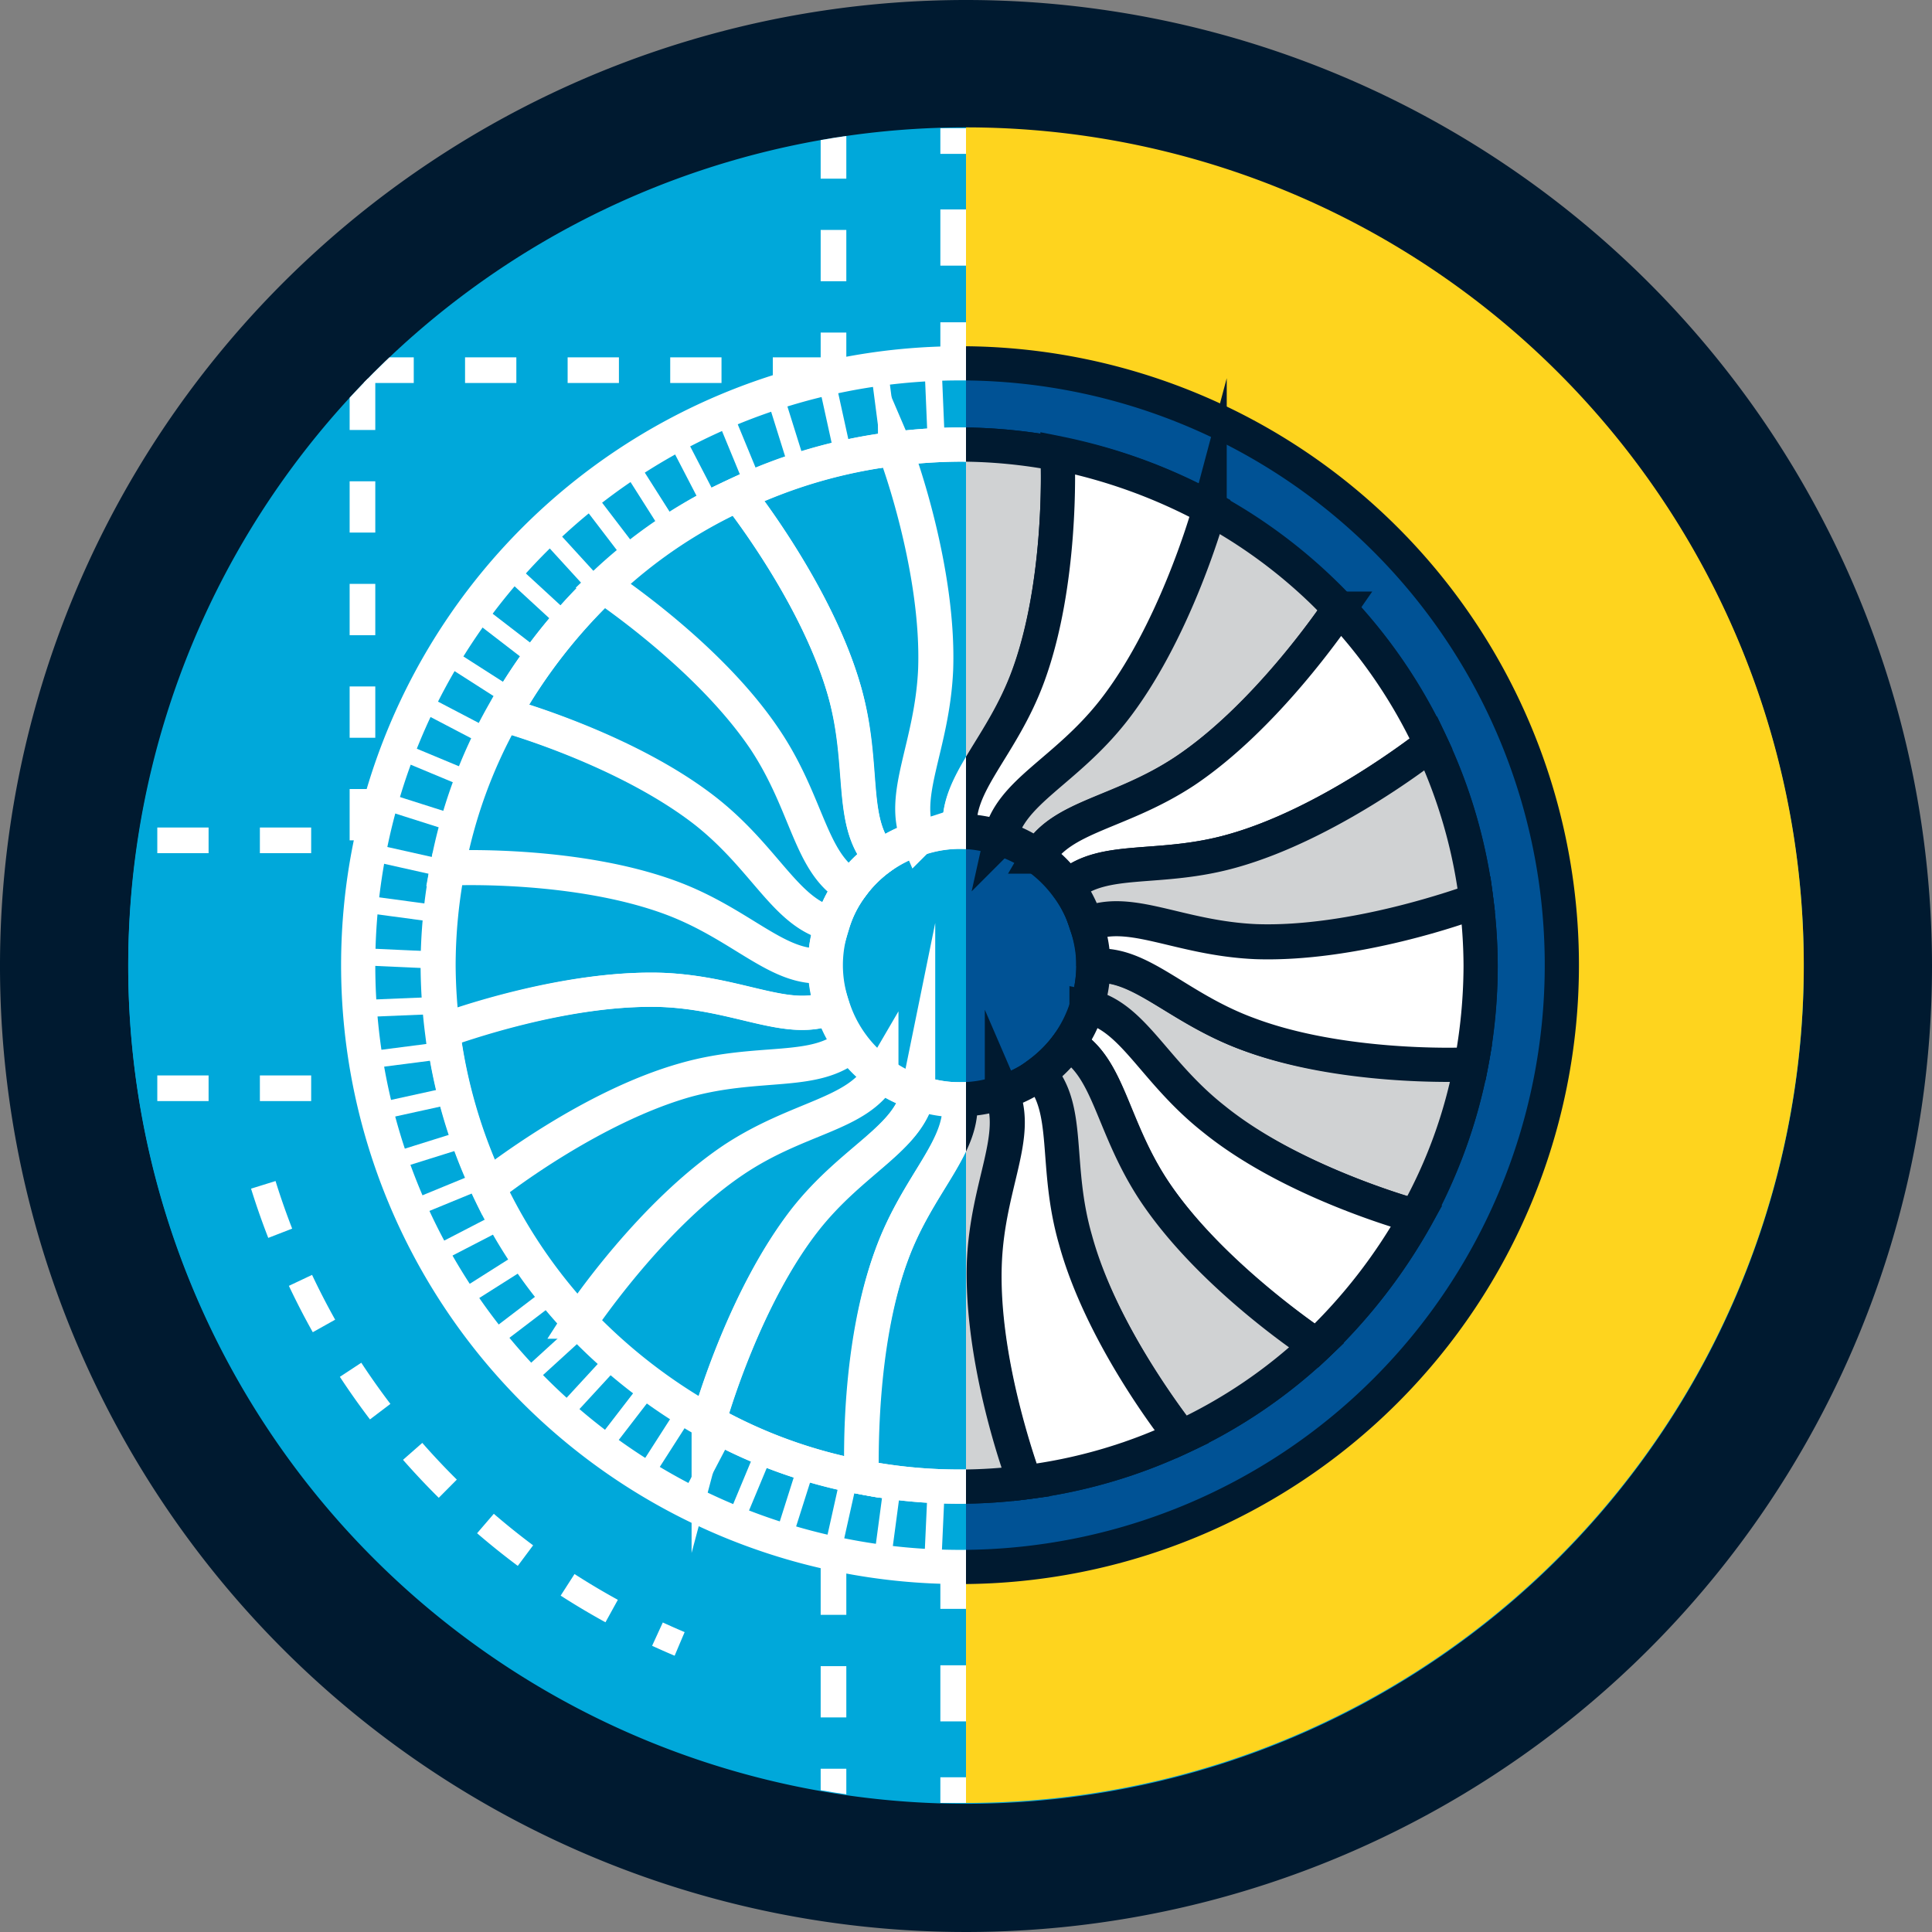 <svg xmlns="http://www.w3.org/2000/svg" xmlns:xlink="http://www.w3.org/1999/xlink" width="226" height="226" viewBox="0 0 226 226">
  <rect x="0" y="0" width="226" height="226" fill="#808080" stroke="none"/>
  <defs>
    <clipPath id="clip-path">
      <path id="Path_24" data-name="Path 24" d="M185.4,283.3a98,98,0,1,0,0-196Z" fill="none"/>
    </clipPath>
    <clipPath id="clip-path-2">
      <path id="Path_49" data-name="Path 49" d="M185.4,283.3a98,98,0,1,1,0-196Z" fill="none"/>
    </clipPath>
    <clipPath id="clip-path-3">
      <path id="Path_28" data-name="Path 28" d="M184.7,114.9a70.4,70.4,0,1,0,70.4,70.4A70.375,70.375,0,0,0,184.7,114.9Zm53.4,99.8a63.688,63.688,0,0,1-11.7,15.1,59.482,59.482,0,0,1-15.8,10.7,60.283,60.283,0,0,1-18.3,5.3,59.582,59.582,0,0,1-19.1-.6,58.144,58.144,0,0,1-17.9-6.5A63.687,63.687,0,0,1,140.2,227a61.1,61.1,0,0,1-16-34.1,63.263,63.263,0,0,1-.5-7.6,61.2,61.2,0,0,1,1.1-11.4,58.144,58.144,0,0,1,6.5-17.9A63.687,63.687,0,0,1,143,140.9a57.209,57.209,0,0,1,15.8-10.7,59.47,59.47,0,0,1,18.3-5.3,63.262,63.262,0,0,1,7.6-.5,61.2,61.2,0,0,1,11.4,1.1A58.144,58.144,0,0,1,214,132a63.688,63.688,0,0,1,15.1,11.7,58.731,58.731,0,0,1,10.7,15.8,59.471,59.471,0,0,1,5.3,18.3,59.582,59.582,0,0,1-.6,19.1A61.077,61.077,0,0,1,238.1,214.7Z" fill="none"/>
    </clipPath>
  </defs>
  <g id="Group_32" data-name="Group 32" transform="translate(-72.4 -72.4)">
    <g id="Group_2" data-name="Group 2">
      <g id="Group_1" data-name="Group 1">
        <circle id="Ellipse_1" data-name="Ellipse 1" cx="105.496" cy="105.496" r="105.496" transform="translate(79.913 79.844)" fill="#00a8da"/>
        <path id="Path_1" data-name="Path 1" d="M185.4,87.4a98,98,0,1,1-98,98,98.159,98.159,0,0,1,98-98m0-15a113,113,0,1,0,113,113,113.01,113.01,0,0,0-113-113Z" fill="#001a30"/>
      </g>
    </g>
    <g id="Group_8" data-name="Group 8">
      <g id="Group_3" data-name="Group 3">
        <path id="SVGID" d="M185.4,283.3a98,98,0,1,0,0-196Z" fill="#fed41e"/>
      </g>
      <g id="Group_7" data-name="Group 7">
        <g id="Group_6" data-name="Group 6" clip-path="url(#clip-path)">
          <g id="Group_5" data-name="Group 5">
            <g id="Group_4" data-name="Group 4">
              <path id="Path_2" data-name="Path 2" d="M184.7,114.9a70.4,70.4,0,1,0,70.4,70.4A70.375,70.375,0,0,0,184.7,114.9Zm53.4,99.8a63.688,63.688,0,0,1-11.7,15.1,59.482,59.482,0,0,1-15.8,10.7,60.283,60.283,0,0,1-18.3,5.3,59.582,59.582,0,0,1-19.1-.6,58.144,58.144,0,0,1-17.9-6.5A63.687,63.687,0,0,1,140.2,227a61.1,61.1,0,0,1-16-34.1,63.263,63.263,0,0,1-.5-7.6,61.2,61.2,0,0,1,1.1-11.4,58.144,58.144,0,0,1,6.5-17.9A63.687,63.687,0,0,1,143,140.9a57.209,57.209,0,0,1,15.8-10.7,59.47,59.47,0,0,1,18.3-5.3,63.262,63.262,0,0,1,7.6-.5,61.2,61.2,0,0,1,11.4,1.1A58.144,58.144,0,0,1,214,132a63.688,63.688,0,0,1,15.1,11.7,58.731,58.731,0,0,1,10.7,15.8,59.471,59.471,0,0,1,5.3,18.3,59.582,59.582,0,0,1-.6,19.1A61.077,61.077,0,0,1,238.1,214.7Zm-40.8-38.6a16.59,16.59,0,0,0-3.5-3.5,13.984,13.984,0,0,0-4.4-2.2,14.8,14.8,0,0,0-9.6,0,15.4,15.4,0,0,0-7.9,5.7,13.983,13.983,0,0,0-2.2,4.4,14.8,14.8,0,0,0,0,9.6,15.4,15.4,0,0,0,5.7,7.9,13.983,13.983,0,0,0,4.4,2.2,14.8,14.8,0,0,0,9.6,0,15.4,15.4,0,0,0,7.9-5.7,13.984,13.984,0,0,0,2.2-4.4,14.8,14.8,0,0,0,0-9.6A13,13,0,0,0,197.3,176.1Z" fill="#005295" stroke="#001a30" stroke-miterlimit="10" stroke-width="4"/>
              <path id="Path_3" data-name="Path 3" d="M200.3,185.4a15.1,15.1,0,0,1-.8,4.8,15.4,15.4,0,0,1-5.7,7.9,13.983,13.983,0,0,1-4.4,2.2,14.8,14.8,0,0,1-9.6,0,15.4,15.4,0,0,1-7.9-5.7,13.983,13.983,0,0,1-2.2-4.4,14.8,14.8,0,0,1,0-9.6,15.4,15.4,0,0,1,5.7-7.9,13.983,13.983,0,0,1,4.4-2.2,14.8,14.8,0,0,1,9.6,0,15.4,15.4,0,0,1,7.9,5.7,13.983,13.983,0,0,1,2.2,4.4A12.42,12.42,0,0,1,200.3,185.4Z" fill="#005295" stroke="#001a30" stroke-miterlimit="10" stroke-width="4"/>
            </g>
            <path id="Path_4" data-name="Path 4" d="M244.5,196.8a58.144,58.144,0,0,1-6.5,17.9c-1.5-.4-14.7-4.3-23.7-11.3-7.1-5.6-9.4-12.1-14.8-13.2a15.584,15.584,0,0,0,.8-4.8c5.5-.5,9.7,4.9,18.2,8C229.2,197.3,243,196.9,244.5,196.8Z" fill="#d0d2d3" stroke="#001a30" stroke-miterlimit="10" stroke-width="4"/>
            <path id="Path_5" data-name="Path 5" d="M238.1,214.7a63.688,63.688,0,0,1-11.7,15.1c-1.3-.9-12.7-8.7-19-18.1-5.1-7.6-5.2-14.4-10-17.2a13.984,13.984,0,0,0,2.2-4.4c5.4,1.2,7.7,7.6,14.8,13.2C223.3,210.5,236.6,214.3,238.1,214.7Z" fill="#fff" stroke="#001a30" stroke-miterlimit="10" stroke-width="4"/>
            <path id="Path_6" data-name="Path 6" d="M226.4,229.8a59.482,59.482,0,0,1-15.8,10.7c-.9-1.2-9.4-12.1-12.5-23.1-2.5-8.7-.5-15.3-4.2-19.4a16.59,16.59,0,0,0,3.5-3.5c4.8,2.8,5,9.6,10,17.2C213.7,221.2,225,228.9,226.4,229.8Z" fill="#d0d2d3" stroke="#001a30" stroke-miterlimit="10" stroke-width="4"/>
            <path id="Path_7" data-name="Path 7" d="M210.6,240.5a60.283,60.283,0,0,1-18.3,5.3c-.5-1.5-5.2-14.4-4.7-25.8.4-9.1,4.2-14.7,2-19.8A16.487,16.487,0,0,0,194,198c3.7,4.2,1.7,10.7,4.2,19.4C201.2,228.4,209.6,239.3,210.6,240.5Z" fill="#fff" stroke="#001a30" stroke-miterlimit="10" stroke-width="4"/>
            <path id="Path_8" data-name="Path 8" d="M192.3,245.8a59.582,59.582,0,0,1-19.1-.6c-.1-1.6-.5-15.3,3.5-26,3.1-8.5,8.6-12.7,8-18.2a15.1,15.1,0,0,0,4.8-.8c2.2,5.1-1.6,10.7-2,19.8C187.1,231.4,191.7,244.4,192.3,245.8Z" fill="#d0d2d3" stroke="#001a30" stroke-miterlimit="10" stroke-width="4"/>
            <path id="Path_9" data-name="Path 9" d="M176.7,219.2c-3.9,10.7-3.5,24.4-3.5,26a58.144,58.144,0,0,1-17.9-6.5c.4-1.5,4.3-14.7,11.3-23.7,5.6-7.1,12.1-9.4,13.2-14.8a15.584,15.584,0,0,0,4.8.8C185.2,206.6,179.8,210.7,176.7,219.2Z" fill="#fff" stroke="#001a30" stroke-miterlimit="10" stroke-width="4"/>
            <path id="Path_10" data-name="Path 10" d="M179.8,200.3c-1.2,5.4-7.6,7.7-13.2,14.8-7,8.9-10.9,22.2-11.3,23.7a63.688,63.688,0,0,1-15.1-11.7c.9-1.3,8.7-12.7,18.1-19,7.6-5.1,14.4-5.2,17.2-10A15.872,15.872,0,0,0,179.8,200.3Z" fill="#d0d2d3" stroke="#001a30" stroke-miterlimit="10" stroke-width="4"/>
            <path id="Path_11" data-name="Path 11" d="M175.4,198c-2.8,4.8-9.6,5-17.2,10-9.4,6.3-17.2,17.6-18.1,19a59.483,59.483,0,0,1-10.7-15.8c1.2-.9,12.1-9.4,23.1-12.5,8.7-2.5,15.3-.5,19.4-4.2A14.537,14.537,0,0,0,175.4,198Z" fill="#fff" stroke="#001a30" stroke-miterlimit="10" stroke-width="4"/>
            <path id="Path_12" data-name="Path 12" d="M172,194.6c-4.2,3.7-10.7,1.8-19.4,4.2-10.9,3.1-21.9,11.5-23.1,12.5a59.471,59.471,0,0,1-5.3-18.3c1.5-.5,14.4-5.2,25.8-4.8,9.1.4,14.7,4.2,19.8,2A13.983,13.983,0,0,0,172,194.6Z" fill="#d0d2d3" stroke="#001a30" stroke-miterlimit="10" stroke-width="4"/>
            <path id="Path_13" data-name="Path 13" d="M169.7,190.2c-5.1,2.2-10.7-1.6-19.8-2-11.3-.4-24.3,4.2-25.8,4.8a63.263,63.263,0,0,1-.5-7.6,61.2,61.2,0,0,1,1.1-11.4c1.6-.1,15.3-.5,26,3.4,8.5,3.1,12.7,8.6,18.2,8A19.282,19.282,0,0,0,169.7,190.2Z" fill="#fff" stroke="#001a30" stroke-miterlimit="10" stroke-width="4"/>
            <path id="Path_14" data-name="Path 14" d="M169.7,180.5a15.1,15.1,0,0,0-.8,4.8c-5.5.6-9.7-4.9-18.2-8-10.7-3.9-24.4-3.5-26-3.4a58.145,58.145,0,0,1,6.5-17.9c1.5.4,14.7,4.3,23.7,11.3C162,172.9,164.3,179.3,169.7,180.5Z" fill="#d0d2d3" stroke="#001a30" stroke-miterlimit="10" stroke-width="4"/>
            <path id="Path_15" data-name="Path 15" d="M172,176.1a13.983,13.983,0,0,0-2.2,4.4c-5.4-1.2-7.7-7.6-14.8-13.2-8.9-7-22.2-10.9-23.7-11.3A63.687,63.687,0,0,1,143,140.9c1.3.9,12.7,8.6,19,18.1C167,166.5,167.2,173.3,172,176.1Z" fill="#fff" stroke="#001a30" stroke-miterlimit="10" stroke-width="4"/>
            <path id="Path_16" data-name="Path 16" d="M175.4,172.7a16.591,16.591,0,0,0-3.5,3.5c-4.8-2.8-5-9.6-10-17.2-6.3-9.4-17.7-17.2-19-18.1a57.209,57.209,0,0,1,15.8-10.7c.9,1.2,9.4,12.1,12.5,23.1C173.7,162,171.7,168.5,175.4,172.7Z" fill="#d0d2d3" stroke="#001a30" stroke-miterlimit="10" stroke-width="4"/>
            <path id="Path_17" data-name="Path 17" d="M181.8,150.7c-.4,9.1-4.2,14.7-2,19.8a16.487,16.487,0,0,0-4.4,2.2c-3.7-4.2-1.8-10.7-4.2-19.4-3.1-10.9-11.5-21.9-12.5-23.1a59.47,59.47,0,0,1,18.3-5.3C177.6,126.3,182.2,139.3,181.8,150.7Z" fill="#fff" stroke="#001a30" stroke-miterlimit="10" stroke-width="4"/>
            <path id="Path_18" data-name="Path 18" d="M192.7,151.5c-3.1,8.5-8.6,12.7-8,18.2a15.1,15.1,0,0,0-4.8.8c-2.2-5.1,1.6-10.7,2-19.8.4-11.4-4.2-24.4-4.8-25.8a63.262,63.262,0,0,1,7.6-.5,61.2,61.2,0,0,1,11.4,1.1C196.2,127,196.6,140.8,192.7,151.5Z" fill="#d0d2d3" stroke="#001a30" stroke-miterlimit="10" stroke-width="4"/>
            <path id="Path_19" data-name="Path 19" d="M214,131.9c-.4,1.5-4.3,14.7-11.3,23.7-5.6,7.1-12,9.4-13.2,14.8a15.584,15.584,0,0,0-4.8-.8c-.6-5.5,4.9-9.7,8-18.2,3.9-10.7,3.5-24.4,3.4-26A63.8,63.8,0,0,1,214,131.9Z" fill="#fff" stroke="#001a30" stroke-miterlimit="10" stroke-width="4"/>
            <path id="Path_20" data-name="Path 20" d="M229.1,143.6c-.9,1.3-8.6,12.7-18.1,19-7.6,5.1-14.4,5.2-17.2,10a13.984,13.984,0,0,0-4.4-2.2c1.2-5.4,7.6-7.7,13.2-14.8,7-8.9,10.9-22.2,11.3-23.7A60.423,60.423,0,0,1,229.1,143.6Z" fill="#d0d2d3" stroke="#001a30" stroke-miterlimit="10" stroke-width="4"/>
            <path id="Path_21" data-name="Path 21" d="M239.8,159.4c-1.2.9-12.1,9.4-23.1,12.5-8.7,2.5-15.3.5-19.4,4.2a16.59,16.59,0,0,0-3.5-3.5c2.8-4.8,9.6-5,17.2-10,9.4-6.3,17.2-17.7,18.1-19A60.336,60.336,0,0,1,239.8,159.4Z" fill="#fff" stroke="#001a30" stroke-miterlimit="10" stroke-width="4"/>
            <path id="Path_22" data-name="Path 22" d="M245.1,177.7c-1.4.5-14.4,5.2-25.8,4.8-9.1-.4-14.7-4.2-19.8-2a16.487,16.487,0,0,0-2.2-4.4c4.2-3.7,10.7-1.7,19.4-4.2,10.9-3.1,21.9-11.5,23.1-12.5A60.283,60.283,0,0,1,245.1,177.7Z" fill="#d0d2d3" stroke="#001a30" stroke-miterlimit="10" stroke-width="4"/>
            <path id="Path_23" data-name="Path 23" d="M245.6,185.4a63.114,63.114,0,0,1-1.1,11.5c-1.6.1-15.3.5-26-3.5-8.5-3.1-12.7-8.6-18.2-8a15.1,15.1,0,0,0-.8-4.8c5.1-2.2,10.7,1.6,19.8,2,11.4.4,24.4-4.2,25.8-4.8A61.922,61.922,0,0,1,245.6,185.4Z" fill="#fff" stroke="#001a30" stroke-miterlimit="10" stroke-width="4"/>
          </g>
        </g>
      </g>
    </g>
    <g id="Group_25" data-name="Group 25">
      <g id="Group_24" data-name="Group 24">
        <g id="Group_9" data-name="Group 9">
          <path id="SVGID-2" data-name="SVGID" d="M185.4,283.3a98,98,0,1,1,0-196Z" fill="#00a8da"/>
        </g>
        <g id="Group_23" data-name="Group 23">
          <g id="Group_22" data-name="Group 22" clip-path="url(#clip-path-2)">
            <g id="Group_21" data-name="Group 21">
              <g id="Group_14" data-name="Group 14">
                <g id="Group_10" data-name="Group 10">
                  <line id="Line_1" data-name="Line 1" y2="101.3" transform="translate(114.8 92.7)" fill="none" stroke="#fff" stroke-miterlimit="10" stroke-width="3" stroke-dasharray="6 6"/>
                </g>
                <g id="Group_11" data-name="Group 11">
                  <line id="Line_2" data-name="Line 2" y2="198.1" transform="translate(169.9 87.3)" fill="none" stroke="#fff" stroke-miterlimit="10" stroke-width="3" stroke-dasharray="6 6"/>
                </g>
                <g id="Group_12" data-name="Group 12">
                  <line id="Line_3" data-name="Line 3" x1="202.2" transform="translate(62.6 170.7)" fill="none" stroke="#fff" stroke-miterlimit="10" stroke-width="3" stroke-dasharray="6 6"/>
                  <line id="Line_4" data-name="Line 4" x1="202.2" transform="translate(62.6 199.7)" fill="none" stroke="#fff" stroke-miterlimit="10" stroke-width="3" stroke-dasharray="6 6"/>
                  <line id="Line_5" data-name="Line 5" x1="202.2" transform="translate(62.6 115.7)" fill="none" stroke="#fff" stroke-miterlimit="10" stroke-width="3" stroke-dasharray="6 6"/>
                </g>
                <g id="Group_13" data-name="Group 13">
                  <line id="Line_6" data-name="Line 6" x1="202.2" transform="translate(62.6 305.6)" fill="none" stroke="#fff" stroke-miterlimit="10" stroke-width="3" stroke-dasharray="6 6"/>
                </g>
              </g>
              <g id="Group_15" data-name="Group 15">
                <circle id="Ellipse_2" data-name="Ellipse 2" cx="70.6" cy="70.6" r="70.6" transform="translate(113.9 115.2)" fill="#00a8da"/>
              </g>
              <g id="Group_20" data-name="Group 20">
                <path id="Path_25" data-name="Path 25" d="M199.6,180.5a15.4,15.4,0,0,0-5.7-7.9,13.983,13.983,0,0,0-4.4-2.2,14.8,14.8,0,0,0-9.6,0,15.4,15.4,0,0,0-7.9,5.7,13.983,13.983,0,0,0-2.2,4.4,14.8,14.8,0,0,0,0,9.6,15.4,15.4,0,0,0,5.7,7.9,13.984,13.984,0,0,0,4.4,2.2,14.8,14.8,0,0,0,9.6,0,15.4,15.4,0,0,0,7.9-5.7,13.984,13.984,0,0,0,2.2-4.4,14.8,14.8,0,0,0,0-9.6Zm0,0a15.4,15.4,0,0,0-5.7-7.9,13.983,13.983,0,0,0-4.4-2.2,14.8,14.8,0,0,0-9.6,0,15.4,15.4,0,0,0-7.9,5.7,13.983,13.983,0,0,0-2.2,4.4,14.8,14.8,0,0,0,0,9.6,15.4,15.4,0,0,0,5.7,7.9,13.984,13.984,0,0,0,4.4,2.2,14.8,14.8,0,0,0,9.6,0,15.4,15.4,0,0,0,7.9-5.7,13.984,13.984,0,0,0,2.2-4.4,14.8,14.8,0,0,0,0-9.6Zm0,0a15.4,15.4,0,0,0-5.7-7.9,13.983,13.983,0,0,0-4.4-2.2,14.8,14.8,0,0,0-9.6,0,15.4,15.4,0,0,0-7.9,5.7,13.983,13.983,0,0,0-2.2,4.4,14.8,14.8,0,0,0,0,9.6,15.4,15.4,0,0,0,5.7,7.9,13.984,13.984,0,0,0,4.4,2.2,14.8,14.8,0,0,0,9.6,0,15.4,15.4,0,0,0,7.9-5.7,13.984,13.984,0,0,0,2.2-4.4,14.8,14.8,0,0,0,0-9.6Z" fill="none" stroke="#fff" stroke-miterlimit="10" stroke-width="4"/>
                <path id="Path_26" data-name="Path 26" d="M200.3,185.4a15.1,15.1,0,0,1-.8,4.8,15.4,15.4,0,0,1-5.7,7.9,13.983,13.983,0,0,1-4.4,2.2,14.8,14.8,0,0,1-9.6,0,15.4,15.4,0,0,1-7.9-5.7,13.983,13.983,0,0,1-2.2-4.4,14.8,14.8,0,0,1,0-9.6,15.4,15.4,0,0,1,5.7-7.9,13.983,13.983,0,0,1,4.4-2.2,14.8,14.8,0,0,1,9.6,0,15.4,15.4,0,0,1,7.9,5.7,13.983,13.983,0,0,1,2.2,4.4A12.42,12.42,0,0,1,200.3,185.4Z" fill="none" stroke="#fff" stroke-miterlimit="10" stroke-width="4"/>
                <path id="Path_27" data-name="Path 27" d="M184.7,114.9a70.4,70.4,0,1,0,70.4,70.4A70.375,70.375,0,0,0,184.7,114.9Zm53.4,99.8a63.688,63.688,0,0,1-11.7,15.1,59.482,59.482,0,0,1-15.8,10.7,60.283,60.283,0,0,1-18.3,5.3,59.582,59.582,0,0,1-19.1-.6,58.144,58.144,0,0,1-17.9-6.5A63.687,63.687,0,0,1,140.2,227a61.1,61.1,0,0,1-16-34.1,63.263,63.263,0,0,1-.5-7.6,61.2,61.2,0,0,1,1.1-11.4,58.144,58.144,0,0,1,6.5-17.9A63.687,63.687,0,0,1,143,140.9a57.209,57.209,0,0,1,15.8-10.7,59.47,59.47,0,0,1,18.3-5.3,63.262,63.262,0,0,1,7.6-.5,61.2,61.2,0,0,1,11.4,1.1A58.144,58.144,0,0,1,214,132a63.688,63.688,0,0,1,15.1,11.7,58.731,58.731,0,0,1,10.7,15.8,59.471,59.471,0,0,1,5.3,18.3,59.582,59.582,0,0,1-.6,19.1A61.077,61.077,0,0,1,238.1,214.7Z" fill="none" stroke="#fff" stroke-miterlimit="10" stroke-width="4"/>
                <g id="Group_19" data-name="Group 19">
                  <g id="Group_18" data-name="Group 18">
                    <g id="Group_17" data-name="Group 17" clip-path="url(#clip-path-3)">
                      <g id="Group_16" data-name="Group 16">
                        <line id="Line_7" data-name="Line 7" y1="92.3" x2="4.2" transform="translate(184.6 95.2)" fill="none" stroke="#fff" stroke-miterlimit="10" stroke-width="2"/>
                        <line id="Line_8" data-name="Line 8" x1="3.9" y1="92.3" transform="translate(180.7 95.2)" fill="none" stroke="#fff" stroke-miterlimit="10" stroke-width="2"/>
                        <line id="Line_9" data-name="Line 9" x1="11.9" y1="91.6" transform="translate(172.7 95.9)" fill="none" stroke="#fff" stroke-miterlimit="10" stroke-width="2"/>
                        <line id="Line_10" data-name="Line 10" x1="19.8" y1="90.2" transform="translate(164.8 97.3)" fill="none" stroke="#fff" stroke-miterlimit="10" stroke-width="2"/>
                        <line id="Line_11" data-name="Line 11" x1="27.6" y1="88.2" transform="translate(157 99.3)" fill="none" stroke="#fff" stroke-miterlimit="10" stroke-width="2"/>
                        <line id="Line_12" data-name="Line 12" x1="35.2" y1="85.4" transform="translate(149.4 102.1)" fill="none" stroke="#fff" stroke-miterlimit="10" stroke-width="2"/>
                        <line id="Line_13" data-name="Line 13" x1="42.5" y1="82" transform="translate(142.1 105.5)" fill="none" stroke="#fff" stroke-miterlimit="10" stroke-width="2"/>
                        <line id="Line_14" data-name="Line 14" x1="49.5" y1="78" transform="translate(135.1 109.5)" fill="none" stroke="#fff" stroke-miterlimit="10" stroke-width="2"/>
                        <line id="Line_15" data-name="Line 15" x1="56.1" y1="73.4" transform="translate(128.5 114.1)" fill="none" stroke="#fff" stroke-miterlimit="10" stroke-width="2"/>
                        <line id="Line_16" data-name="Line 16" x1="62.3" y1="68.2" transform="translate(122.3 119.3)" fill="none" stroke="#fff" stroke-miterlimit="10" stroke-width="2"/>
                        <line id="Line_17" data-name="Line 17" x1="68" y1="62.6" transform="translate(116.6 124.9)" fill="none" stroke="#fff" stroke-miterlimit="10" stroke-width="2"/>
                        <line id="Line_18" data-name="Line 18" x1="73.2" y1="56.4" transform="translate(111.4 131.1)" fill="none" stroke="#fff" stroke-miterlimit="10" stroke-width="2"/>
                        <line id="Line_19" data-name="Line 19" x1="77.8" y1="49.8" transform="translate(106.8 137.7)" fill="none" stroke="#fff" stroke-miterlimit="10" stroke-width="2"/>
                        <line id="Line_20" data-name="Line 20" x1="81.8" y1="42.8" transform="translate(102.8 144.7)" fill="none" stroke="#fff" stroke-miterlimit="10" stroke-width="2"/>
                        <line id="Line_21" data-name="Line 21" x1="85.2" y1="35.5" transform="translate(99.4 152)" fill="none" stroke="#fff" stroke-miterlimit="10" stroke-width="2"/>
                        <line id="Line_22" data-name="Line 22" x1="88" y1="28" transform="translate(96.6 159.5)" fill="none" stroke="#fff" stroke-miterlimit="10" stroke-width="2"/>
                        <line id="Line_23" data-name="Line 23" x1="90.1" y1="20.2" transform="translate(94.5 167.3)" fill="none" stroke="#fff" stroke-miterlimit="10" stroke-width="2"/>
                        <line id="Line_24" data-name="Line 24" x1="91.5" y1="12.3" transform="translate(93.1 175.2)" fill="none" stroke="#fff" stroke-miterlimit="10" stroke-width="2"/>
                        <line id="Line_25" data-name="Line 25" x1="92.2" y1="4.2" transform="translate(92.4 183.3)" fill="none" stroke="#fff" stroke-miterlimit="10" stroke-width="2"/>
                        <line id="Line_26" data-name="Line 26" x1="92.3" y2="3.8" transform="translate(92.3 187.5)" fill="none" stroke="#fff" stroke-miterlimit="10" stroke-width="2"/>
                        <line id="Line_27" data-name="Line 27" x1="91.6" y2="11.8" transform="translate(93 187.5)" fill="none" stroke="#fff" stroke-miterlimit="10" stroke-width="2"/>
                        <line id="Line_28" data-name="Line 28" x1="90.2" y2="19.8" transform="translate(94.4 187.5)" fill="none" stroke="#fff" stroke-miterlimit="10" stroke-width="2"/>
                        <line id="Line_29" data-name="Line 29" x1="88.1" y2="27.6" transform="translate(96.5 187.5)" fill="none" stroke="#fff" stroke-miterlimit="10" stroke-width="2"/>
                        <line id="Line_30" data-name="Line 30" x1="85.4" y2="35.1" transform="translate(99.2 187.5)" fill="none" stroke="#fff" stroke-miterlimit="10" stroke-width="2"/>
                        <line id="Line_31" data-name="Line 31" x1="82" y2="42.4" transform="translate(102.6 187.5)" fill="none" stroke="#fff" stroke-miterlimit="10" stroke-width="2"/>
                        <line id="Line_32" data-name="Line 32" x1="78" y2="49.4" transform="translate(106.6 187.5)" fill="none" stroke="#fff" stroke-miterlimit="10" stroke-width="2"/>
                        <line id="Line_33" data-name="Line 33" x1="73.4" y2="56" transform="translate(111.2 187.5)" fill="none" stroke="#fff" stroke-miterlimit="10" stroke-width="2"/>
                        <line id="Line_34" data-name="Line 34" x1="68.2" y2="62.2" transform="translate(116.4 187.5)" fill="none" stroke="#fff" stroke-miterlimit="10" stroke-width="2"/>
                        <line id="Line_35" data-name="Line 35" x1="62.5" y2="67.9" transform="translate(122.1 187.5)" fill="none" stroke="#fff" stroke-miterlimit="10" stroke-width="2"/>
                        <line id="Line_36" data-name="Line 36" x1="56.3" y2="73.1" transform="translate(128.3 187.5)" fill="none" stroke="#fff" stroke-miterlimit="10" stroke-width="2"/>
                        <line id="Line_37" data-name="Line 37" x1="49.8" y2="77.7" transform="translate(134.8 187.5)" fill="none" stroke="#fff" stroke-miterlimit="10" stroke-width="2"/>
                        <line id="Line_38" data-name="Line 38" x1="42.8" y2="81.8" transform="translate(141.8 187.5)" fill="none" stroke="#fff" stroke-miterlimit="10" stroke-width="2"/>
                        <line id="Line_39" data-name="Line 39" x1="35.5" y2="85.2" transform="translate(149.1 187.5)" fill="none" stroke="#fff" stroke-miterlimit="10" stroke-width="2"/>
                        <line id="Line_40" data-name="Line 40" x1="27.9" y2="88" transform="translate(156.7 187.5)" fill="none" stroke="#fff" stroke-miterlimit="10" stroke-width="2"/>
                        <line id="Line_41" data-name="Line 41" x1="20.1" y2="90.1" transform="translate(164.5 187.5)" fill="none" stroke="#fff" stroke-miterlimit="10" stroke-width="2"/>
                        <line id="Line_42" data-name="Line 42" x1="12.2" y2="91.5" transform="translate(172.4 187.5)" fill="none" stroke="#fff" stroke-miterlimit="10" stroke-width="2"/>
                        <line id="Line_43" data-name="Line 43" x1="4.2" y2="92.2" transform="translate(180.4 187.5)" fill="none" stroke="#fff" stroke-miterlimit="10" stroke-width="2"/>
                      </g>
                    </g>
                  </g>
                </g>
              </g>
              <path id="Path_29" data-name="Path 29" d="M244.5,196.8a58.144,58.144,0,0,1-6.5,17.9c-1.5-.4-14.7-4.3-23.7-11.3-7.1-5.6-9.4-12.1-14.8-13.2a15.584,15.584,0,0,0,.8-4.8c5.5-.5,9.7,4.9,18.2,8C229.2,197.3,243,196.9,244.5,196.8Z" fill="none" stroke="#fff" stroke-miterlimit="10" stroke-width="4"/>
              <path id="Path_30" data-name="Path 30" d="M238.1,214.7a63.688,63.688,0,0,1-11.7,15.1c-1.3-.9-12.7-8.7-19-18.1-5.1-7.6-5.2-14.4-10-17.2a13.984,13.984,0,0,0,2.2-4.4c5.4,1.2,7.7,7.6,14.8,13.2C223.3,210.5,236.6,214.3,238.1,214.7Z" fill="none" stroke="#fff" stroke-miterlimit="10" stroke-width="4"/>
              <path id="Path_31" data-name="Path 31" d="M226.4,229.8a59.482,59.482,0,0,1-15.8,10.7c-.9-1.2-9.4-12.1-12.5-23.1-2.5-8.7-.5-15.3-4.2-19.4a16.59,16.59,0,0,0,3.5-3.5c4.8,2.8,5,9.6,10,17.2C213.7,221.2,225,228.9,226.4,229.8Z" fill="none" stroke="#fff" stroke-miterlimit="10" stroke-width="4"/>
              <path id="Path_32" data-name="Path 32" d="M210.6,240.5a60.283,60.283,0,0,1-18.3,5.3c-.5-1.5-5.2-14.4-4.7-25.8.4-9.1,4.2-14.7,2-19.8A16.487,16.487,0,0,0,194,198c3.7,4.2,1.7,10.7,4.2,19.4C201.2,228.4,209.6,239.3,210.6,240.5Z" fill="none" stroke="#fff" stroke-miterlimit="10" stroke-width="4"/>
              <path id="Path_33" data-name="Path 33" d="M192.3,245.8a59.582,59.582,0,0,1-19.1-.6c-.1-1.6-.5-15.3,3.5-26,3.1-8.5,8.6-12.7,8-18.2a15.1,15.1,0,0,0,4.8-.8c2.2,5.1-1.6,10.7-2,19.8C187.1,231.4,191.7,244.4,192.3,245.8Z" fill="none" stroke="#fff" stroke-miterlimit="10" stroke-width="4"/>
              <path id="Path_34" data-name="Path 34" d="M176.7,219.2c-3.9,10.7-3.5,24.4-3.5,26a58.144,58.144,0,0,1-17.9-6.5c.4-1.5,4.3-14.7,11.3-23.7,5.6-7.1,12.1-9.4,13.2-14.8a15.584,15.584,0,0,0,4.8.8C185.2,206.6,179.8,210.7,176.7,219.2Z" fill="none" stroke="#fff" stroke-miterlimit="10" stroke-width="4"/>
              <path id="Path_35" data-name="Path 35" d="M179.8,200.3c-1.2,5.4-7.6,7.7-13.2,14.8-7,8.9-10.9,22.2-11.3,23.7a63.688,63.688,0,0,1-15.1-11.7c.9-1.3,8.7-12.7,18.1-19,7.6-5.1,14.4-5.2,17.2-10A15.872,15.872,0,0,0,179.8,200.3Z" fill="none" stroke="#fff" stroke-miterlimit="10" stroke-width="4"/>
              <path id="Path_36" data-name="Path 36" d="M175.4,198c-2.8,4.8-9.6,5-17.2,10-9.4,6.3-17.2,17.6-18.1,19a59.483,59.483,0,0,1-10.7-15.8c1.2-.9,12.1-9.4,23.1-12.5,8.7-2.5,15.3-.5,19.4-4.2A14.537,14.537,0,0,0,175.4,198Z" fill="none" stroke="#fff" stroke-miterlimit="10" stroke-width="4"/>
              <path id="Path_37" data-name="Path 37" d="M172,194.6c-4.2,3.7-10.7,1.8-19.4,4.2-10.9,3.1-21.9,11.5-23.1,12.5a59.471,59.471,0,0,1-5.3-18.3c1.5-.5,14.4-5.2,25.8-4.8,9.1.4,14.7,4.2,19.8,2A13.983,13.983,0,0,0,172,194.6Z" fill="none" stroke="#fff" stroke-miterlimit="10" stroke-width="4"/>
              <path id="Path_38" data-name="Path 38" d="M169.7,190.2c-5.1,2.2-10.7-1.6-19.8-2-11.3-.4-24.3,4.2-25.8,4.8a63.263,63.263,0,0,1-.5-7.6,61.2,61.2,0,0,1,1.1-11.4c1.6-.1,15.3-.5,26,3.4,8.5,3.1,12.7,8.6,18.2,8A19.282,19.282,0,0,0,169.7,190.2Z" fill="none" stroke="#fff" stroke-miterlimit="10" stroke-width="4"/>
              <path id="Path_39" data-name="Path 39" d="M169.7,180.5a15.1,15.1,0,0,0-.8,4.8c-5.5.6-9.7-4.9-18.2-8-10.7-3.9-24.4-3.5-26-3.4a58.145,58.145,0,0,1,6.5-17.9c1.5.4,14.7,4.3,23.7,11.3C162,172.9,164.3,179.3,169.7,180.5Z" fill="none" stroke="#fff" stroke-miterlimit="10" stroke-width="4"/>
              <path id="Path_40" data-name="Path 40" d="M172,176.1a13.983,13.983,0,0,0-2.2,4.4c-5.4-1.2-7.7-7.6-14.8-13.2-8.9-7-22.2-10.9-23.7-11.3A63.687,63.687,0,0,1,143,140.9c1.3.9,12.7,8.6,19,18.1C167,166.5,167.2,173.3,172,176.1Z" fill="none" stroke="#fff" stroke-miterlimit="10" stroke-width="4"/>
              <path id="Path_41" data-name="Path 41" d="M175.4,172.7a16.591,16.591,0,0,0-3.5,3.5c-4.8-2.8-5-9.6-10-17.2-6.3-9.4-17.7-17.2-19-18.1a57.209,57.209,0,0,1,15.8-10.7c.9,1.2,9.4,12.1,12.5,23.1C173.7,162,171.7,168.5,175.4,172.7Z" fill="none" stroke="#fff" stroke-miterlimit="10" stroke-width="4"/>
              <path id="Path_42" data-name="Path 42" d="M181.8,150.7c-.4,9.1-4.2,14.7-2,19.8a16.487,16.487,0,0,0-4.4,2.2c-3.7-4.2-1.8-10.7-4.2-19.4-3.1-10.9-11.5-21.9-12.5-23.1a59.47,59.47,0,0,1,18.3-5.3C177.6,126.3,182.2,139.3,181.8,150.7Z" fill="none" stroke="#fff" stroke-miterlimit="10" stroke-width="4"/>
              <path id="Path_43" data-name="Path 43" d="M192.7,151.5c-3.1,8.5-8.6,12.7-8,18.2a15.1,15.1,0,0,0-4.8.8c-2.2-5.1,1.6-10.7,2-19.8.4-11.4-4.2-24.4-4.8-25.8a63.262,63.262,0,0,1,7.6-.5,61.2,61.2,0,0,1,11.4,1.1C196.2,127,196.6,140.8,192.7,151.5Z" fill="none" stroke="#fff" stroke-miterlimit="10" stroke-width="4"/>
              <path id="Path_44" data-name="Path 44" d="M214,131.9c-.4,1.5-4.3,14.7-11.3,23.7-5.6,7.1-12,9.4-13.2,14.8a15.584,15.584,0,0,0-4.8-.8c-.6-5.5,4.9-9.7,8-18.2,3.9-10.7,3.5-24.4,3.4-26A63.8,63.8,0,0,1,214,131.9Z" fill="none" stroke="#fff" stroke-miterlimit="10" stroke-width="4"/>
              <path id="Path_45" data-name="Path 45" d="M229.1,143.6c-.9,1.3-8.6,12.7-18.1,19-7.6,5.1-14.4,5.2-17.2,10a13.984,13.984,0,0,0-4.4-2.2c1.2-5.4,7.6-7.7,13.2-14.8,7-8.9,10.9-22.2,11.3-23.7A60.423,60.423,0,0,1,229.1,143.6Z" fill="none" stroke="#fff" stroke-miterlimit="10" stroke-width="4"/>
              <path id="Path_46" data-name="Path 46" d="M239.8,159.4c-1.2.9-12.1,9.4-23.1,12.5-8.7,2.5-15.3.5-19.4,4.2a16.59,16.59,0,0,0-3.5-3.5c2.8-4.8,9.6-5,17.2-10,9.4-6.3,17.2-17.7,18.1-19A60.336,60.336,0,0,1,239.8,159.4Z" fill="none" stroke="#fff" stroke-miterlimit="10" stroke-width="4"/>
              <path id="Path_47" data-name="Path 47" d="M245.1,177.7c-1.4.5-14.4,5.2-25.8,4.8-9.1-.4-14.7-4.2-19.8-2a16.487,16.487,0,0,0-2.2-4.4c4.2-3.7,10.7-1.7,19.4-4.2,10.9-3.1,21.9-11.5,23.1-12.5A60.283,60.283,0,0,1,245.1,177.7Z" fill="none" stroke="#fff" stroke-miterlimit="10" stroke-width="4"/>
              <path id="Path_48" data-name="Path 48" d="M245.6,185.4a63.114,63.114,0,0,1-1.1,11.5c-1.6.1-15.3.5-26-3.5-8.5-3.1-12.7-8.6-18.2-8a15.1,15.1,0,0,0-.8-4.8c5.1-2.2,10.7,1.6,19.8,2,11.4.4,24.4-4.2,25.8-4.8A61.922,61.922,0,0,1,245.6,185.4Z" fill="none" stroke="#fff" stroke-miterlimit="10" stroke-width="4"/>
            </g>
          </g>
        </g>
      </g>
    </g>
    <g id="Group_28" data-name="Group 28">
      <g id="Group_27" data-name="Group 27">
        <g id="Group_26" data-name="Group 26">
          <line id="Line_44" data-name="Line 44" y2="3" transform="translate(183.9 257.6)" fill="none" stroke="#fff" stroke-miterlimit="10" stroke-width="3"/>
          <line id="Line_45" data-name="Line 45" y2="9.8" transform="translate(183.9 267.2)" fill="none" stroke="#fff" stroke-miterlimit="10" stroke-width="3" stroke-dasharray="6.564 6.564"/>
          <line id="Line_46" data-name="Line 46" y2="3" transform="translate(183.9 280.3)" fill="none" stroke="#fff" stroke-miterlimit="10" stroke-width="3"/>
        </g>
      </g>
    </g>
    <g id="Group_31" data-name="Group 31">
      <g id="Group_30" data-name="Group 30">
        <g id="Group_29" data-name="Group 29">
          <line id="Line_47" data-name="Line 47" y2="3" transform="translate(183.9 87.4)" fill="none" stroke="#fff" stroke-miterlimit="10" stroke-width="3"/>
          <line id="Line_48" data-name="Line 48" y2="9.9" transform="translate(183.9 96.9)" fill="none" stroke="#fff" stroke-miterlimit="10" stroke-width="3" stroke-dasharray="6.573 6.573"/>
          <line id="Line_49" data-name="Line 49" y2="3" transform="translate(183.9 110.1)" fill="none" stroke="#fff" stroke-miterlimit="10" stroke-width="3"/>
        </g>
      </g>
    </g>
    <path id="Path_50" data-name="Path 50" d="M103.2,211a85.979,85.979,0,0,0,48.7,53.7" fill="none" stroke="#fff" stroke-miterlimit="10" stroke-width="3" stroke-dasharray="6 6"/>
  </g>
</svg>
